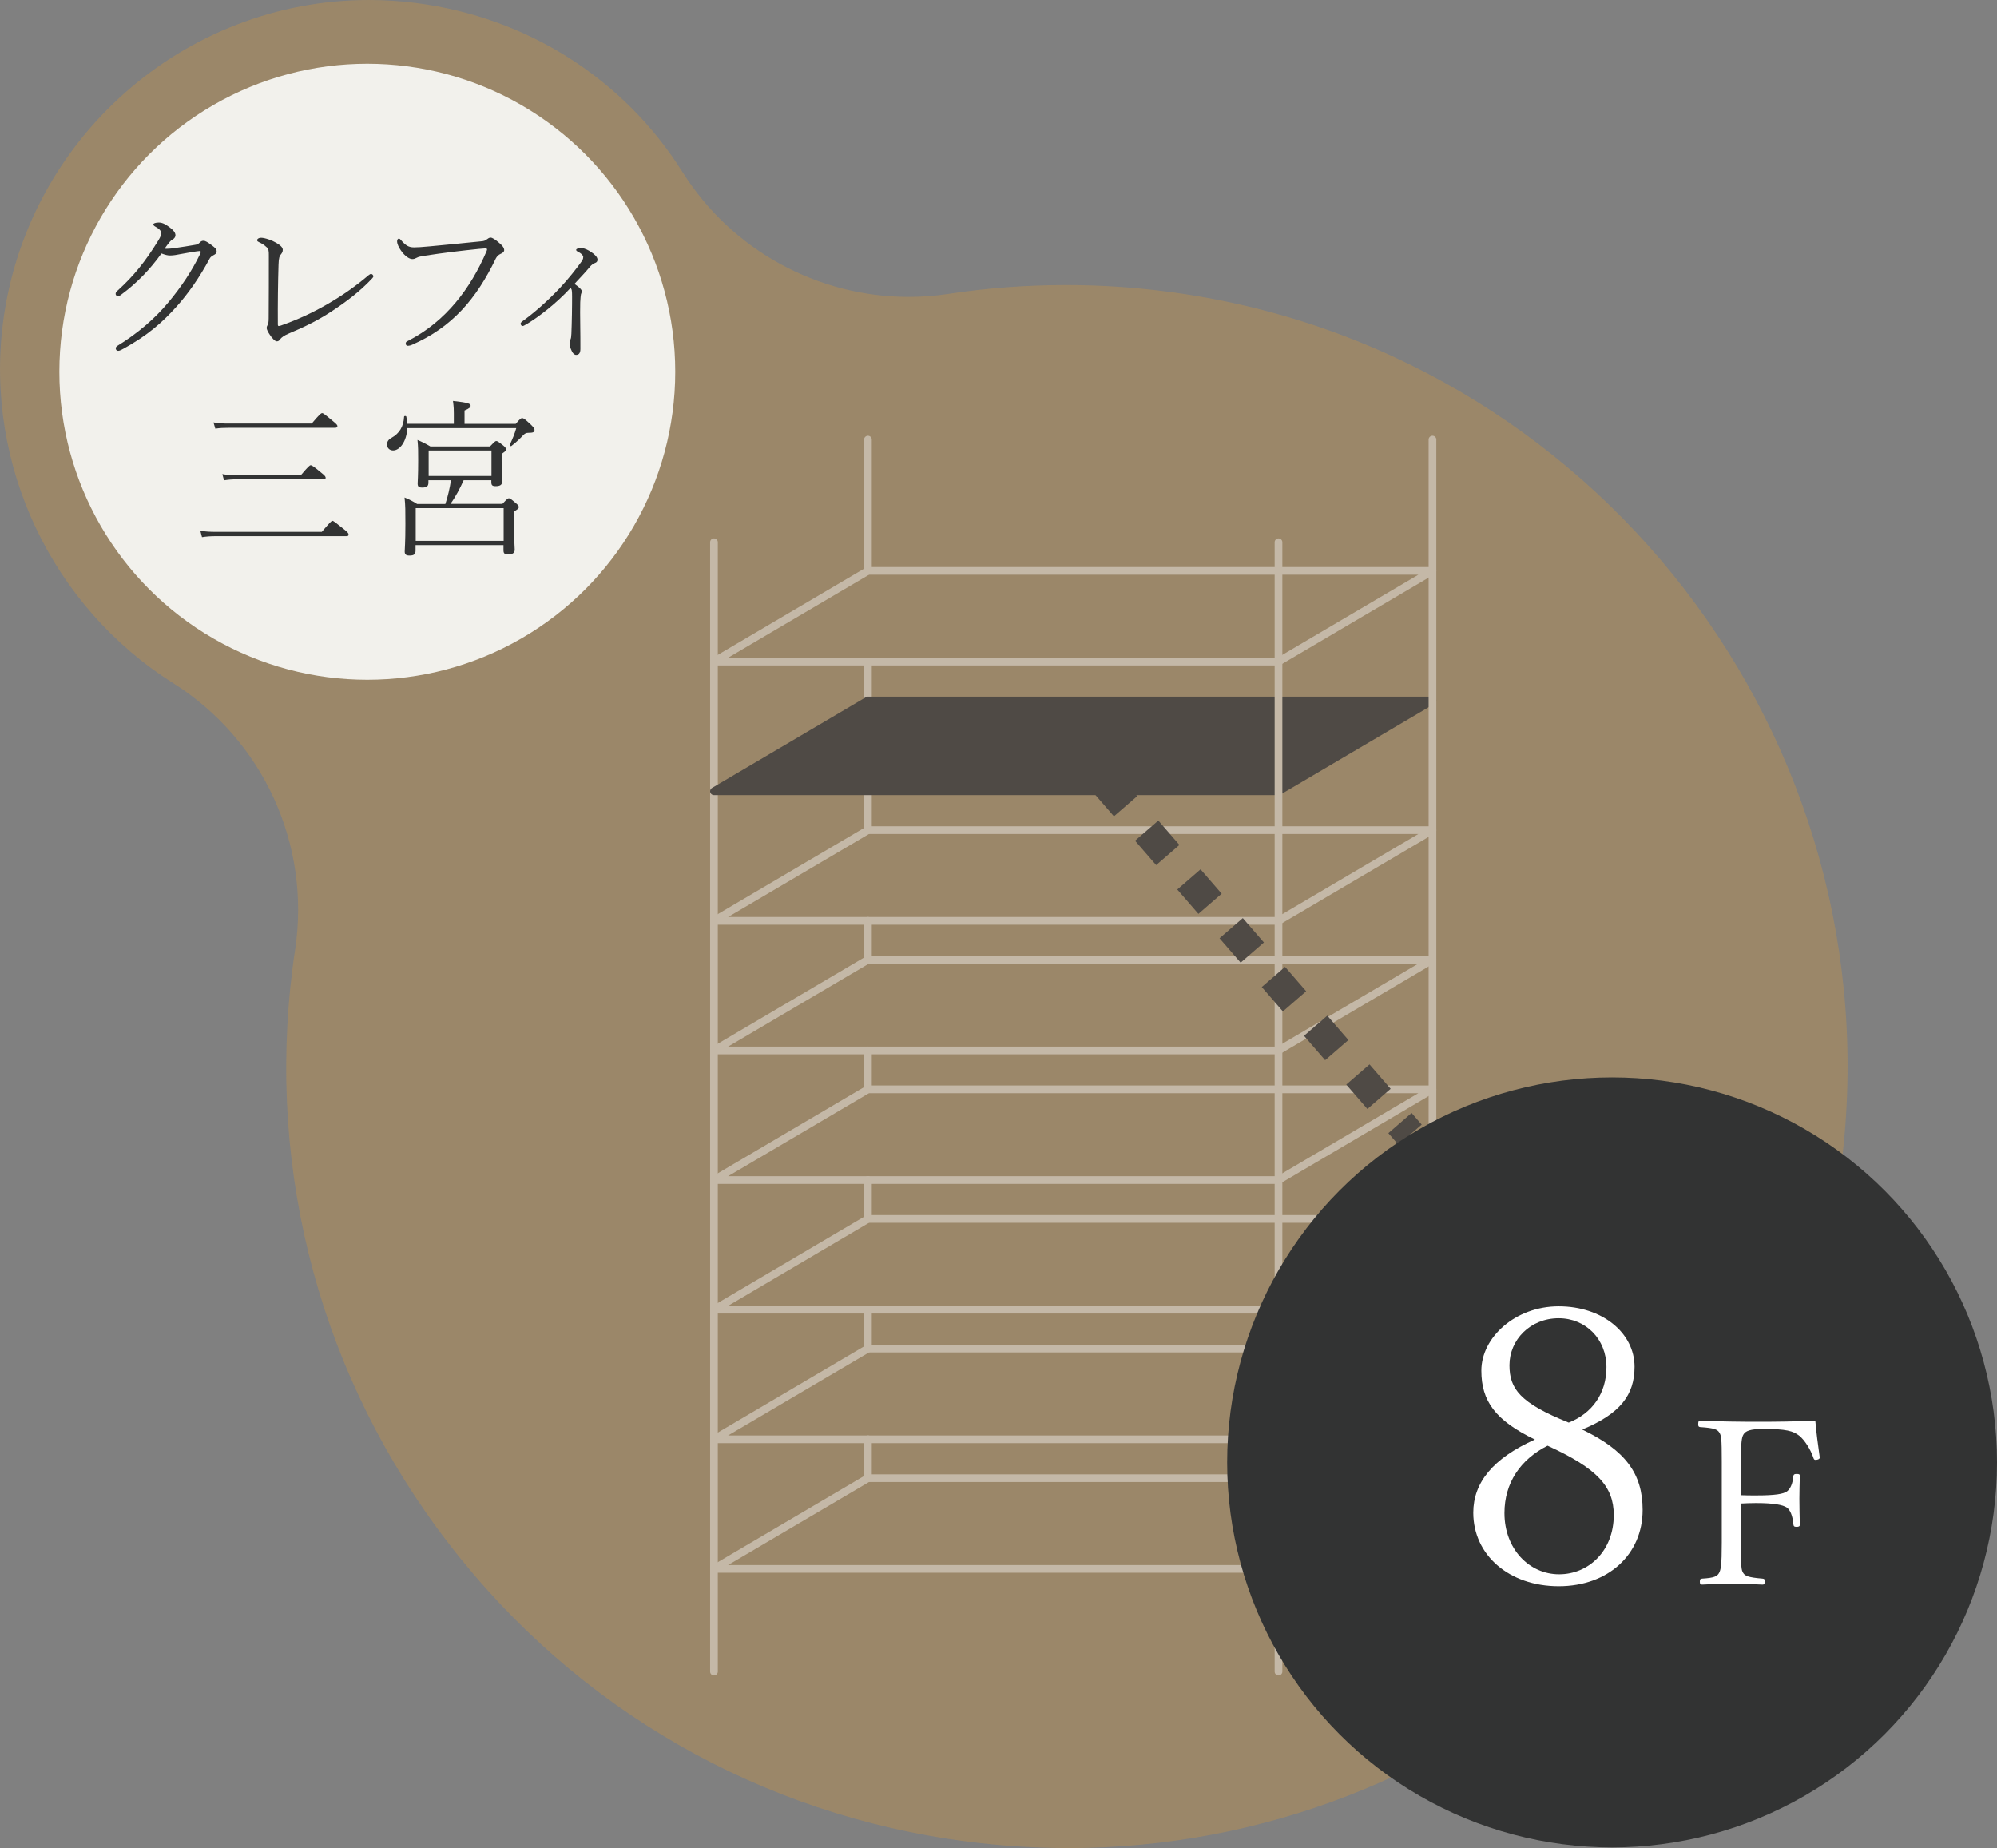 <?xml version="1.0" encoding="UTF-8"?><svg id="_レイヤー_1" xmlns="http://www.w3.org/2000/svg" width="259.4" height="240" viewBox="0 0 259.4 240"><rect x="0" y="0" width="259.4" height="240" fill="#808080" stroke="none"/><defs><style>.cls-1{fill:#fff;}.cls-2{stroke:#c4b8a7;}.cls-2,.cls-3{stroke-linecap:round;stroke-linejoin:round;}.cls-2,.cls-4,.cls-5{fill:none;}.cls-3,.cls-6{fill:#4f4a45;}.cls-3,.cls-4,.cls-5{stroke:#4f4a45;}.cls-7{fill:#f2f1ec;}.cls-8{fill:#323333;}.cls-4,.cls-5{stroke-miterlimit:10;stroke-width:4px;}.cls-5{stroke-dasharray:4.19 4.19;}.cls-9{fill:#9b8769;}</style></defs><path class="cls-9" d="M138.72,240c-4.33,0-8.73-.28-13.05-.84-26.86-3.45-50.77-17.17-67.33-38.63-16.55-21.45-23.77-48.08-20.32-74.96.09-.72.19-1.45.31-2.19,2.08-13.68-4.14-27.28-15.83-34.66C6.7,78.76-1.98,60.38.39,41.91,3.45,18.02,23.89,0,47.92,0c2.05,0,4.13.13,6.18.4,14.35,1.85,26.94,9.83,34.53,21.91,6.42,10.21,17.59,16.25,29.4,16.25,1.73,0,3.48-.13,5.23-.4,4.98-.76,10.11-1.14,15.24-1.14,4.32,0,8.69.28,13.01.84,55.45,7.13,94.77,58.09,87.65,113.59-6.48,50.49-49.66,88.56-100.43,88.56h-.01Z"/><line class="cls-2" x1="92.74" y1="217.09" x2="92.74" y2="70.42"/><line class="cls-2" x1="112.74" y1="74.14" x2="112.74" y2="57.09"/><line class="cls-2" x1="112.74" y1="107.81" x2="112.74" y2="85.92"/><line class="cls-2" x1="112.74" y1="124.64" x2="112.74" y2="119.59"/><line class="cls-2" x1="112.74" y1="141.47" x2="112.74" y2="136.42"/><line class="cls-2" x1="112.74" y1="158.3" x2="112.74" y2="153.25"/><line class="cls-2" x1="112.74" y1="175.14" x2="112.74" y2="170.09"/><line class="cls-2" x1="112.74" y1="191.97" x2="112.74" y2="186.92"/><polygon class="cls-2" points="166.07 136.42 92.74 136.42 112.74 124.64 186.07 124.64 166.07 136.42"/><polygon class="cls-2" points="166.07 153.25 92.74 153.25 112.74 141.47 186.07 141.47 166.07 153.25"/><polygon class="cls-2" points="166.07 170.09 92.74 170.09 112.74 158.3 186.07 158.3 166.07 170.09"/><polygon class="cls-2" points="166.07 186.92 92.74 186.92 112.74 175.14 186.07 175.14 166.07 186.92"/><polygon class="cls-2" points="166.07 203.75 92.74 203.75 112.74 191.97 186.07 191.97 166.07 203.75"/><polygon class="cls-2" points="166.07 119.59 92.74 119.59 112.74 107.81 186.07 107.81 166.07 119.59"/><polygon class="cls-3" points="166.07 102.76 92.74 102.76 112.74 90.97 186.07 90.97 166.07 102.76"/><polygon class="cls-2" points="166.07 85.92 92.74 85.92 112.74 74.14 186.07 74.14 166.07 85.92"/><line class="cls-2" x1="166.07" y1="217.09" x2="166.07" y2="70.42"/><line class="cls-2" x1="186.07" y1="203.75" x2="186.07" y2="57.09"/><line class="cls-6" x1="139.4" y1="96.86" x2="183.16" y2="147.36"/><line class="cls-4" x1="139.4" y1="96.86" x2="140.71" y2="98.38"/><line class="cls-5" x1="143.46" y1="101.54" x2="180.48" y2="144.27"/><line class="cls-4" x1="181.85" y1="145.85" x2="183.16" y2="147.36"/><circle class="cls-8" cx="209.4" cy="189.92" r="50"/><path class="cls-1" d="M213.37,196.1c0,5.75-4.45,9.9-10.9,9.9s-11.1-4.05-11.1-9.55c0-3.9,2.55-7.05,8-9.5-5.15-2.5-6.95-5-6.95-8.95,0-4.3,4.4-8.35,10.05-8.35s9.85,3.45,9.85,7.85c0,3.65-1.85,6.1-6.8,8.15,5.6,2.7,7.85,5.7,7.85,10.45ZM195.42,196.5c0,4.7,3.25,7.95,7.1,7.95s7.1-3.05,7.1-7.7c0-3.7-2.15-6.05-8.6-9-3.55,1.8-5.6,4.85-5.6,8.75ZM208.67,177.55c0-3.65-2.7-6.35-6.2-6.35-3.7,0-6.4,2.8-6.4,6.1,0,3.05,1.35,4.9,7.7,7.45,3.05-1.2,4.9-3.8,4.9-7.2Z"/><path class="cls-1" d="M226.14,200.36c0,3.15.03,3.51.3,3.93.24.36.63.57,2.49.72.24.03.3.06.3.39,0,.3-.06.39-.3.39-1.2-.06-2.85-.12-4.05-.12s-2.7.06-3.78.12c-.24,0-.3-.09-.3-.39s.06-.36.3-.39c1.56-.09,1.95-.3,2.19-.72.24-.45.36-.99.36-3.93v-10.53c0-3.09-.06-3.39-.33-3.81-.24-.36-.6-.57-2.49-.69-.18-.03-.24-.09-.24-.36,0-.39.06-.48.24-.48,2.46.12,5.22.15,7.59.15s4.8-.03,7.38-.15c.12,1.5.36,3.24.57,4.74v.09c0,.15-.24.27-.54.27-.15,0-.21-.06-.27-.24-.36-1.11-1.17-2.37-1.86-2.91-.78-.6-1.68-.87-4.62-.87-1.77,0-2.34.27-2.61.72-.24.39-.33,1.02-.33,3.54v4.35c.48.03,1.35.03,1.95.03,2.49,0,3.57-.18,4.05-.54.45-.36.72-1.02.81-1.98.03-.18.09-.27.42-.27.36,0,.42.06.42.27-.03,1.02-.06,1.98-.06,2.94,0,1.11.03,2.31.06,3.36,0,.21-.09.3-.42.3s-.39-.09-.42-.33c-.09-1.11-.42-1.89-.87-2.19-.51-.33-1.65-.57-3.99-.57-.6,0-1.47.03-1.95.06v5.1Z"/><circle class="cls-7" cx="47.71" cy="48.28" r="40"/><path class="cls-8" d="M15.71,38.31c-.11.07-.24.13-.4.13-.2,0-.29-.13-.29-.29s.11-.29.29-.44c2.05-1.87,3.52-3.67,5.26-6.49.29-.48.37-.7.37-.95,0-.33-.35-.62-.77-.84-.13-.07-.26-.18-.26-.29,0-.13.31-.24.73-.24.55,0,1.03.35,1.47.68.44.33.68.66.68.97,0,.26-.18.46-.4.57-.22.11-.4.33-1.01,1.17.09.02.18.02.29.02.29,0,.66-.04,1.01-.09,1.01-.13,1.85-.29,2.66-.42.31-.04.44-.13.64-.33.13-.13.24-.2.46-.2.24,0,.53.18,1.08.59.48.37.62.51.62.81,0,.26-.22.37-.42.48-.2.11-.37.22-.48.42-1.3,2.44-2.84,4.62-4.31,6.25-1.76,1.96-3.76,3.79-7.13,5.59-.15.09-.33.15-.48.15-.13,0-.29-.13-.29-.33,0-.11.07-.22.24-.33,2.64-1.63,4.88-3.54,6.69-5.74,1.56-1.89,2.95-3.92,4.07-6.25.02-.04.04-.13.04-.2,0-.09-.07-.11-.13-.11-.22,0-1.69.24-2.49.4-.44.09-.92.18-1.36.18-.33,0-.59-.07-1.12-.26-1.47,2.05-3.17,3.83-5.26,5.37Z"/><path class="cls-8" d="M34.63,32.11c-.26-.26-.59-.48-.99-.66-.13-.07-.24-.11-.24-.26s.2-.31.51-.31c.51,0,1.47.35,1.98.66.59.35.84.62.84.9s-.09.4-.22.57c-.2.24-.31.48-.33,1.36-.07,2.22-.11,5.13-.09,7.75,0,.15.04.22.11.22.09,0,.22-.04.31-.07,2.24-.79,4.16-1.69,6.05-2.79,1.98-1.14,3.65-2.33,5.3-3.72.15-.13.26-.18.35-.18.15,0,.29.18.29.31,0,.09-.07.15-.15.26-1.54,1.65-3.3,2.99-5.28,4.29-1.83,1.21-3.67,2.09-5.57,2.88-.62.26-.95.53-1.08.7-.15.22-.26.31-.48.31s-.64-.46-.88-.84c-.2-.29-.42-.66-.42-.92,0-.15.09-.31.15-.42.04-.09.11-.24.11-.84.02-2.31.02-5.9.02-8.08,0-.59,0-.86-.29-1.14Z"/><path class="cls-8" d="M55.79,32c2.24-.2,4.49-.44,6.73-.66.33-.02.51-.09.7-.24.2-.15.33-.24.51-.24.22,0,.62.26,1.08.66.4.33.68.64.68.97,0,.22-.2.37-.46.48-.29.13-.48.33-.62.59-2.55,5.3-5.7,8.93-10.85,11.2-.24.11-.46.15-.57.15-.18,0-.29-.11-.29-.31,0-.18.11-.24.33-.35,4.86-2.49,8.1-6.78,10.17-11.62.11-.26.09-.37-.15-.37-.11,0-.33.02-.86.07-2.18.22-4.77.53-6.98.88-.59.09-.86.15-1.06.26-.22.11-.35.18-.59.18-.37,0-.95-.35-1.47-1.1-.29-.4-.51-.88-.51-1.21,0-.2.11-.35.22-.35s.18.07.31.22c.57.66.97.92,1.67.92.51,0,1.01-.04,2-.13Z"/><path class="cls-8" d="M68.32,42.14c-.18.11-.33.2-.46.2s-.24-.2-.24-.31c0-.07.07-.18.24-.31,1.45-1.03,3.19-2.55,4.84-4.29,1.08-1.14,2.24-2.62,2.77-3.37.18-.24.29-.4.29-.7,0-.2-.31-.48-.68-.66-.09-.04-.24-.13-.24-.24,0-.15.29-.24.7-.24.35,0,.86.24,1.3.55.44.29.77.64.77.95,0,.26-.13.37-.33.44-.2.07-.46.26-.59.42-.7.84-1.19,1.34-2.07,2.29.77.53.95.81.95.95,0,.18-.09.31-.11.42-.02.11-.07.48-.09,1.01-.02.73-.02,1.74,0,2.95.02,1.03.02,2.16.02,3.12,0,.46-.15.77-.55.77-.24,0-.42-.2-.55-.46-.2-.4-.31-.73-.31-1.1,0-.18.04-.29.11-.42.09-.18.11-.35.13-.77.04-.68.04-1.52.07-2.53.02-1.06.02-1.74.02-2.27,0-.77-.02-.97-.2-1.14-1.85,2-4.14,3.78-5.79,4.75Z"/><path class="cls-8" d="M26.02,68.92c.7.13,1.28.15,2.05.15h13.73c1.08-1.25,1.25-1.43,1.39-1.43.11,0,.35.18,1.45,1.06.59.46.64.59.64.73s-.07.2-.29.2h-16.92c-.75,0-1.23.04-1.83.13l-.22-.84ZM27.73,54.86c.75.13,1.28.15,2,.15h10.76c1.01-1.21,1.23-1.36,1.36-1.36.11,0,.31.13,1.36,1.01.55.44.62.57.62.68,0,.13-.09.22-.31.22h-13.77c-.73,0-1.14.02-1.78.11l-.24-.81ZM28.88,61.57c.68.13,1.21.13,1.89.13h8.32c.97-1.14,1.14-1.28,1.28-1.28.11,0,.33.11,1.36.97.51.4.57.53.57.66s-.07.2-.29.2h-11.22c-.66,0-1.1.04-1.69.13l-.22-.81Z"/><path class="cls-8" d="M58.95,55.04v-1.34c0-.46,0-.77-.11-1.63,2.02.22,2.29.37,2.29.62,0,.18-.13.35-.79.62v1.74h6.65c.59-.7.7-.75.84-.75.15,0,.33.09,1.14.86.46.44.46.57.46.7,0,.26-.18.35-.79.35-.29,0-.44.07-.66.29-.42.44-.81.84-1.54,1.41-.11.09-.29-.04-.22-.15.35-.75.62-1.39.84-2.16h-14.15c-.09,1.74-.97,2.9-1.85,2.9-.46,0-.79-.33-.79-.77,0-.37.18-.64.57-.86,1.03-.57,1.58-1.45,1.65-2.75,0-.13.26-.13.29,0,.07.33.11.64.11.92h6.07ZM60.23,62.36c-.48,1.06-1.03,2.13-1.72,3.08h6.75c.64-.68.7-.73.84-.73.11,0,.2.02.92.64.31.26.37.37.37.51,0,.15-.11.26-.62.57v1.39c0,2.4.09,3.3.09,3.56,0,.44-.29.62-.84.62-.46,0-.62-.11-.62-.53v-.68h-11.42v.7c0,.51-.22.66-.79.66-.44,0-.62-.13-.62-.53,0-.31.09-1.1.09-3.56,0-1.72,0-2.4-.11-3.45.64.26,1.06.48,1.63.84h3.67c.33-.99.57-2.05.73-3.08h-2.93v.31c0,.48-.24.64-.81.64-.44,0-.59-.11-.59-.53,0-.26.07-.88.07-2.97,0-1.28,0-1.74-.09-2.68.62.26,1.06.48,1.67.84h7.75c.64-.66.7-.7.81-.7.13,0,.24.04.92.59.33.26.35.4.35.51,0,.15-.09.24-.57.57v.92c0,1.83.07,2.53.07,2.68,0,.42-.29.59-.84.59-.44,0-.57-.11-.57-.53v-.24h-3.61ZM65.42,65.99h-11.42v4.25h11.42v-4.25ZM63.84,58.51h-8.16v3.3h8.16v-3.3Z"/></svg>